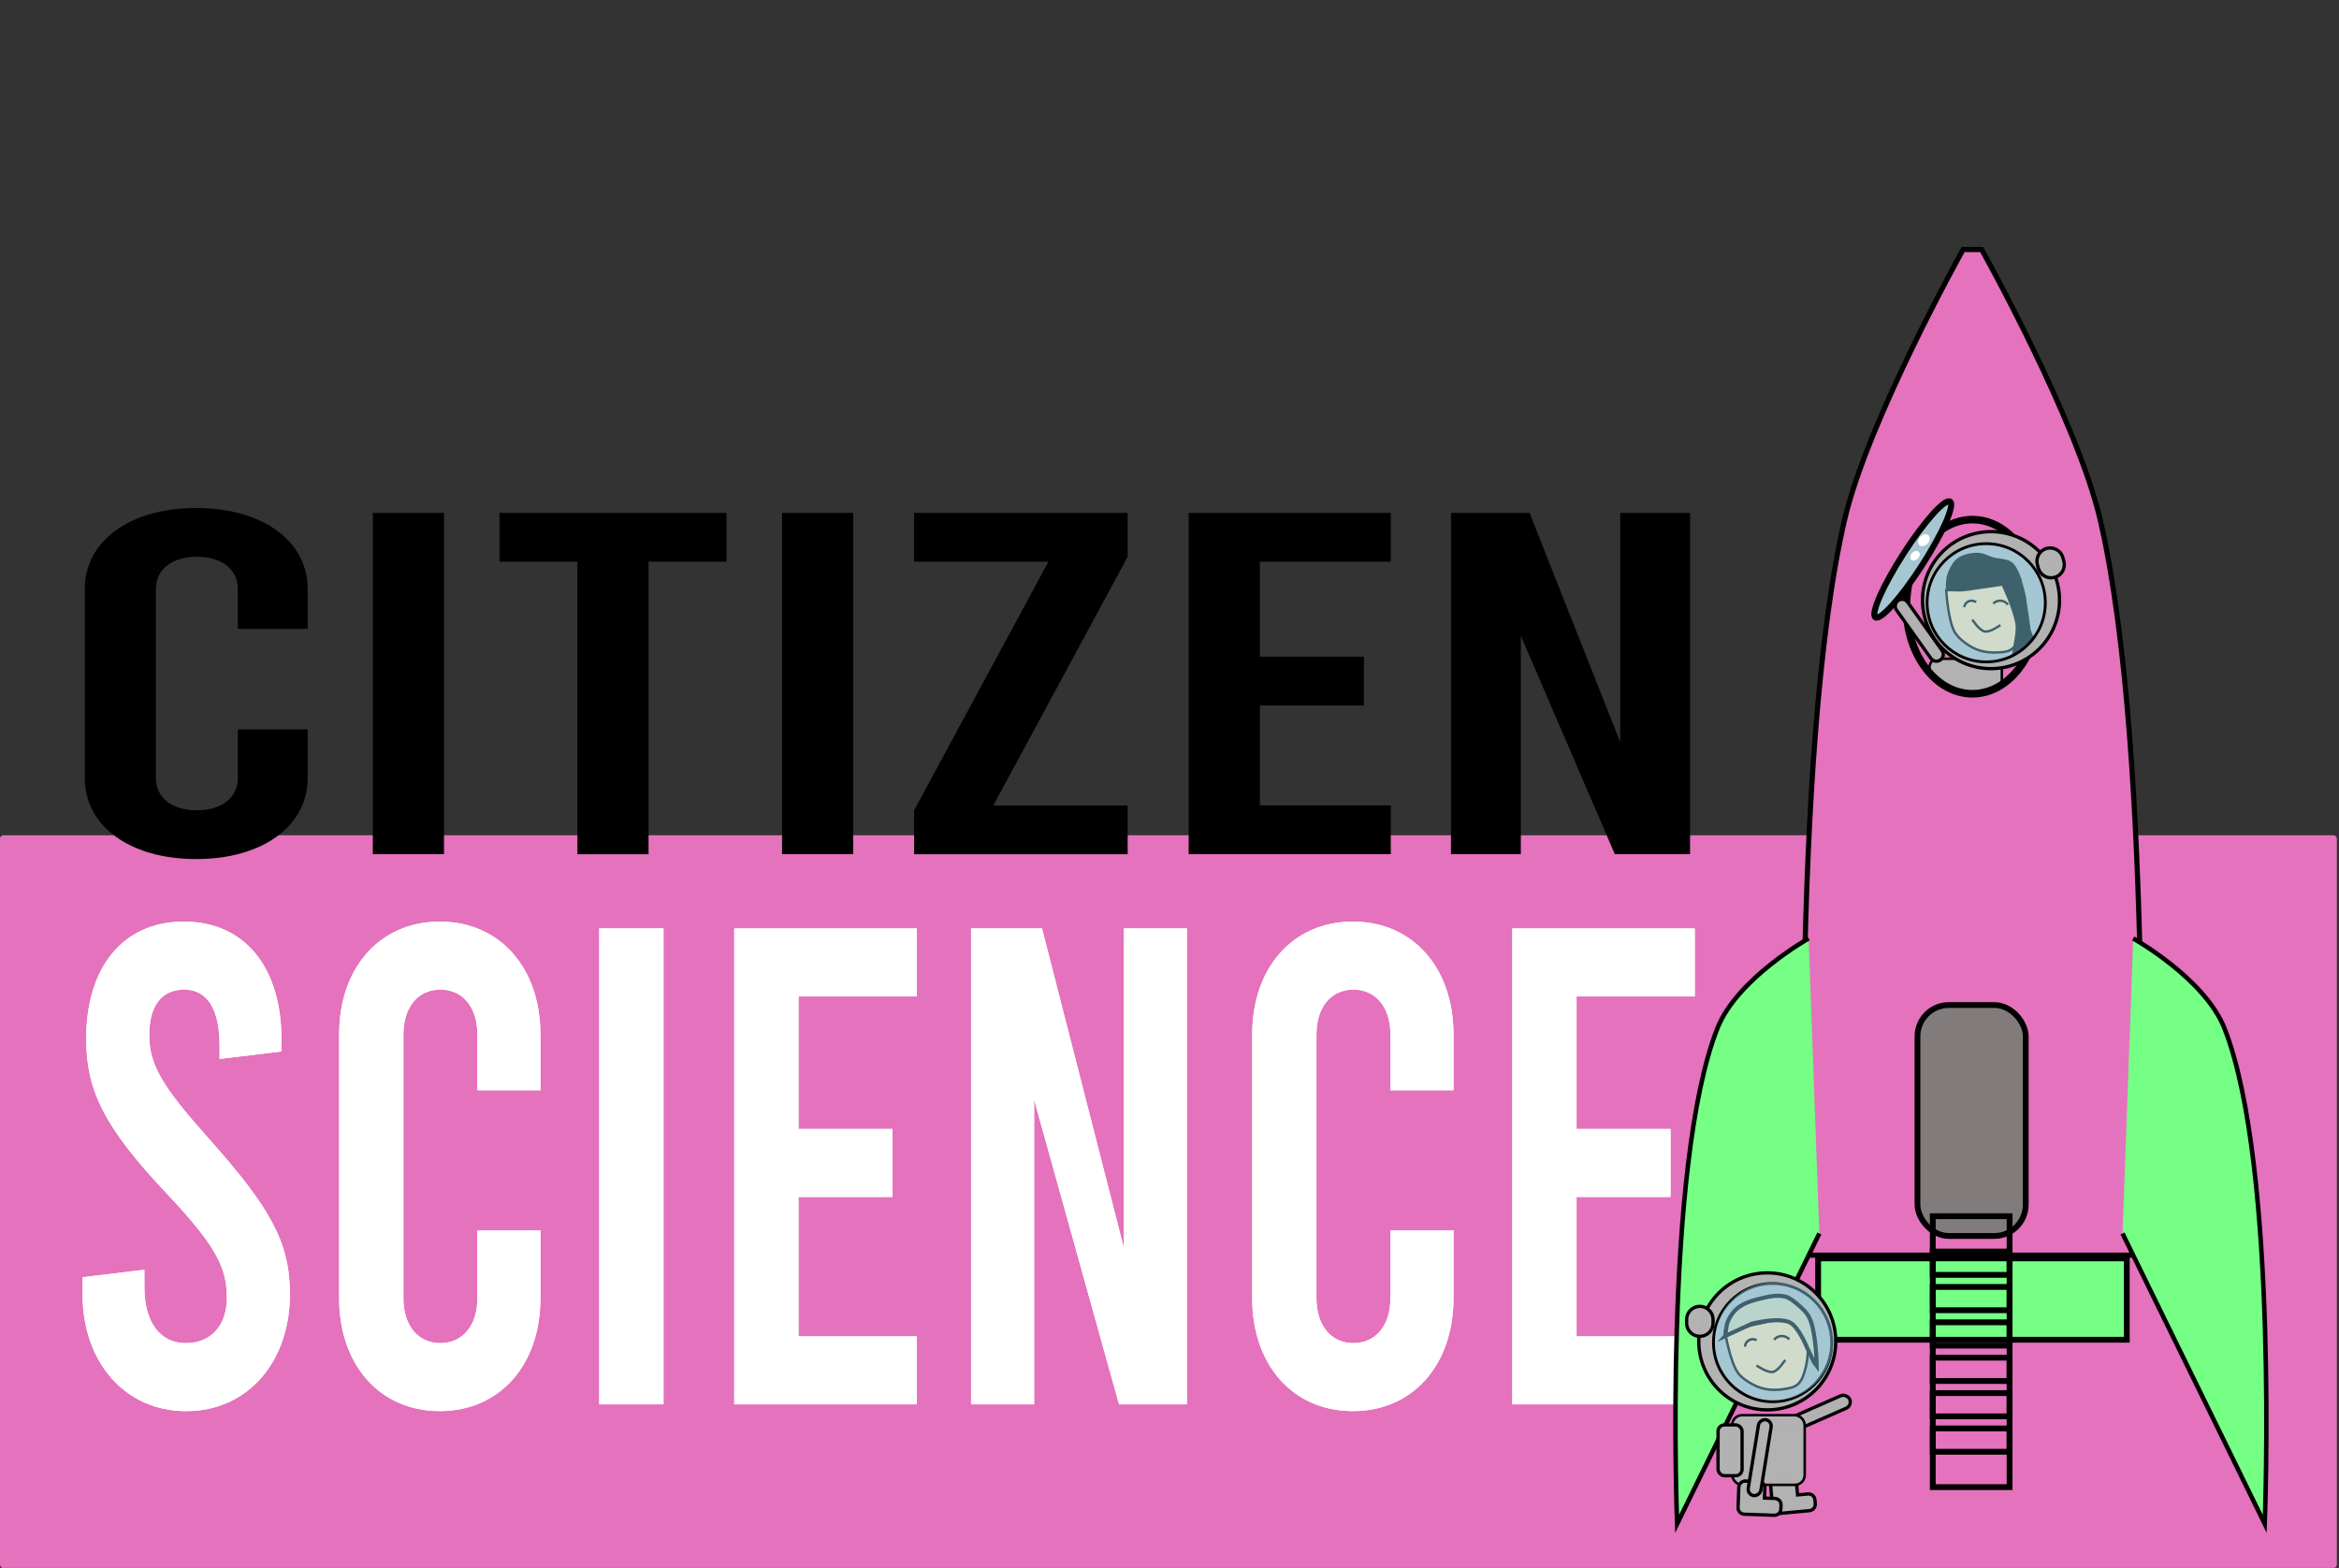 <?xml version="1.0" encoding="UTF-8"?><svg id="svg2553" xmlns="http://www.w3.org/2000/svg" viewBox="0 0 588 394.18"><rect x="0" y="0" width="588" height="394.18" fill="#333333" stroke="none"/><defs><style>.cls-1,.cls-2,.cls-3,.cls-4,.cls-5,.cls-6,.cls-7,.cls-8,.cls-9{fill:none;}.cls-2{stroke-width:.61px;}.cls-2,.cls-10,.cls-3,.cls-11,.cls-4,.cls-5,.cls-12,.cls-6,.cls-13,.cls-14,.cls-15,.cls-16,.cls-7,.cls-17,.cls-8,.cls-18,.cls-19,.cls-20,.cls-9,.cls-21,.cls-22,.cls-23,.cls-24{stroke:#000;}.cls-2,.cls-18,.cls-20,.cls-9{stroke-miterlimit:14.11;}.cls-10{stroke-miterlimit:11.34;stroke-width:.83px;}.cls-10,.cls-13,.cls-14,.cls-15,.cls-16,.cls-17,.cls-24{fill:rgba(179,179,179,.99);}.cls-3{stroke-width:.6px;}.cls-3,.cls-12,.cls-6{stroke-miterlimit:13.79;}.cls-11{stroke-width:1.13px;}.cls-11,.cls-7,.cls-17,.cls-8,.cls-21,.cls-22,.cls-23{stroke-miterlimit:11.34;}.cls-11,.cls-22{fill:#75ff85;}.cls-4{stroke-width:.71px;}.cls-4,.cls-14,.cls-24{stroke-miterlimit:23.17;}.cls-5{stroke-width:.71px;}.cls-5,.cls-13{stroke-miterlimit:23.17;}.cls-25{fill:rgba(255,255,255,.99);}.cls-26,.cls-23{fill:#e572bc;}.cls-27{fill:#fff;}.cls-12,.cls-6{stroke-width:.6px;}.cls-12,.cls-18{fill:#ffd7a6;}.cls-13{stroke-width:.83px;}.cls-14{stroke-width:.83px;}.cls-15{stroke-miterlimit:23.17;stroke-width:.83px;}.cls-16{stroke-miterlimit:23.17;stroke-width:.83px;}.cls-7,.cls-22{stroke-width:1.46px;}.cls-28{fill:#94e3ff;isolation:isolate;opacity:.43;}.cls-17{stroke-width:.63px;}.cls-8{stroke-width:1.9px;}.cls-18,.cls-9{stroke-width:.62px;}.cls-19{fill:#a5c7d3;stroke-miterlimit:11.34;stroke-width:1.52px;}.cls-20{fill:rgba(212,203,166,1);stroke-width:1.03px;}.cls-21{fill:#817b7b;stroke-width:1.45px;}.cls-23{stroke-width:1.29px;}.cls-24{stroke-width:.63px;}</style></defs><g id="layer1"><rect id="rect3058-6-7-6" class="cls-26" y="209.99" width="587.46" height="184.19" rx=".82" ry=".82"/><path id="path3598-2-0-4-3-5-2-7" d="M49.33,127.71c-16.71,0-28.02,8.34-28.02,20.35v47.56c0,12.01,11.31,20.35,28.02,20.35s28.02-8.34,28.02-20.35v-12.26h-17.56v12.26c0,5.03-4.22,8.09-10.3,8.09s-10.3-3.06-10.3-8.09v-47.56c0-5.03,4.22-8.09,10.3-8.09s10.3,3.06,10.3,8.09v10.05h17.56v-10.05c0-12.01-11.31-20.35-28.02-20.35Zm44.39,1.23v85.8h17.9v-85.8h-17.9Zm31.85,0v12.26h19.58v73.55h17.89v-73.55h19.59v-12.26h-57.06Zm71.03,0v85.8h17.89v-85.8h-17.89Zm33.2,0v12.26h33.76l-33.76,62.52v11.03h53.68v-12.26h-33.76l33.76-62.52v-11.03h-53.68Zm69.02,0v85.8h50.81v-12.26h-32.92v-25.13h26.17v-12.26h-26.17v-23.9h32.92v-12.26h-50.81Zm65.94,0v85.8h17.56v-54.92l23.63,54.92h18.91v-85.8h-17.56v57.61l-22.79-57.61h-19.75Z"/><g id="text8736-5-5-3-5-8-8-0"><path id="path2091-2-4-4-1-6-8" class="cls-27" d="M46.21,231.69c-15.39,0-24.54,11.62-24.54,29.4,0,13.16,4.57,22.39,20.58,39.32,12.04,12.82,14.78,18.29,14.78,25.81,0,7.01-3.96,11.45-10.37,11.45s-10.36-5.3-10.36-14.02v-4.44l-15.55,1.88v4.27c0,17.09,10.67,29.4,26.06,29.4s26.07-12.31,26.07-29.4c0-13.16-5.03-21.88-20.58-39.32-11.43-12.82-14.78-18.29-14.78-25.81s3.2-11.45,8.84-11.45,8.84,4.79,8.84,14.02v3.42l15.55-1.88v-3.08c0-17.95-9.14-29.57-24.54-29.57Zm64.35,0c-15.09,0-25.3,11.62-25.3,28.37v66.32c0,16.75,10.21,28.37,25.3,28.37s25.3-11.62,25.3-28.37v-17.09h-15.85v17.09c0,7.01-3.81,11.28-9.3,11.28s-9.3-4.27-9.3-11.28v-66.32c0-7.01,3.81-11.28,9.3-11.28s9.3,4.27,9.3,11.28v14.02h15.85v-14.02c0-16.75-10.21-28.37-25.3-28.37Zm229.53,0c-15.09,0-25.3,11.62-25.3,28.37v66.32c0,16.75,10.21,28.37,25.3,28.37s25.3-11.62,25.3-28.37v-17.09h-15.85v17.09c0,7.01-3.81,11.28-9.3,11.28s-9.3-4.27-9.3-11.28v-66.32c0-7.01,3.81-11.28,9.3-11.28s9.3,4.27,9.3,11.28v14.02h15.85v-14.02c0-16.75-10.21-28.37-25.3-28.37Zm-189.45,1.71v119.65h16.16v-119.65h-16.16Zm33.94,0v119.65h45.88v-17.09h-29.72v-35.04h23.63v-17.09h-23.63v-33.33h29.72v-17.09h-45.88Zm59.54,0v119.65h15.85v-76.58l21.34,76.58h17.07v-119.65h-15.85v80.34l-20.58-80.34h-17.83Zm136.05,0v119.65h45.88v-17.09h-29.72v-35.04h23.63v-17.09h-23.63v-33.33h29.72v-17.09h-45.88Z"/><path id="path2122-2-6-8-4-8-7" class="cls-27" d="M46.21,231.69c-15.39,0-24.54,11.62-24.54,29.4,0,13.16,4.57,22.39,20.58,39.32,12.04,12.82,14.78,18.29,14.78,25.81,0,7.01-3.96,11.45-10.37,11.45s-10.36-5.3-10.36-14.02v-4.44l-15.55,1.88v4.27c0,17.09,10.67,29.4,26.06,29.4s26.07-12.31,26.07-29.4c0-13.16-5.03-21.88-20.58-39.32-11.43-12.82-14.78-18.29-14.78-25.81s3.2-11.45,8.84-11.45,8.84,4.79,8.84,14.02v3.42l15.55-1.88v-3.08c0-17.95-9.14-29.57-24.54-29.57Zm64.35,0c-15.09,0-25.3,11.62-25.3,28.37v66.32c0,16.75,10.21,28.37,25.3,28.37s25.3-11.62,25.3-28.37v-17.09h-15.85v17.09c0,7.01-3.81,11.28-9.3,11.28s-9.3-4.27-9.3-11.28v-66.32c0-7.01,3.81-11.28,9.3-11.28s9.3,4.27,9.3,11.28v14.02h15.85v-14.02c0-16.75-10.21-28.37-25.3-28.37Zm229.53,0c-15.09,0-25.3,11.62-25.3,28.37v66.32c0,16.75,10.21,28.37,25.3,28.37s25.3-11.62,25.3-28.37v-17.09h-15.85v17.09c0,7.01-3.81,11.28-9.3,11.28s-9.3-4.27-9.3-11.28v-66.32c0-7.01,3.81-11.28,9.3-11.28s9.3,4.27,9.3,11.28v14.02h15.85v-14.02c0-16.75-10.21-28.37-25.3-28.37Zm-189.45,1.71v119.65h16.16v-119.65h-16.16Zm33.94,0v119.65h45.88v-17.09h-29.72v-35.04h23.63v-17.09h-23.63v-33.33h29.72v-17.09h-45.88Zm59.54,0v119.65h15.85v-76.58l21.34,76.58h17.07v-119.65h-15.85v80.34l-20.58-80.34h-17.83Zm136.05,0v119.65h45.88v-17.09h-29.72v-35.04h23.63v-17.09h-23.63v-33.33h29.72v-17.09h-45.88Z"/></g><rect id="rect2190-9-0-2" class="cls-1" width="588" height="394.18" rx="2.45" ry="2.45"/><path id="path2115-9-5-5-9-4" class="cls-23" d="M453.79,315.54s-3.81-125.83,9.93-184.9c5.82-25,29.79-67.91,29.79-67.91h4.66s23.98,42.91,29.79,67.91c13.74,59.07,9.93,184.9,9.93,184.9h-84.11Z"/><path id="rect4383-6-8-5-3-7-9-2-6-1-9-5-8-0-8-4" class="cls-17" d="M485.01,169.71c.35,.38,.7,.73,1.07,1.07,.46,.41,.93,.79,1.42,1.14,.49,.35,.99,.67,1.5,.95,.51,.28,1.03,.53,1.56,.75,.53,.22,1.07,.4,1.61,.54,.54,.14,1.09,.25,1.64,.33,.55,.07,1.1,.11,1.66,.11,.39,0,.78-.02,1.18-.06,.55-.05,1.1-.14,1.65-.26,.55-.12,1.09-.28,1.62-.48,.53-.19,1.06-.42,1.57-.69,.52-.26,1.02-.56,1.52-.89,.08-.06,.16-.12,.23-.18v-3.98c0-1.36-.83-2.45-1.86-2.45h-14.5c-1.03,0-1.86,1.09-1.86,2.45v1.64Z"/><ellipse id="path2119-0-7-6-7-6" class="cls-8" cx="495.85" cy="152.52" rx="16.6" ry="21.89"/><rect id="rect2121-2-5-7-2-8" class="cls-22" x="457.06" y="316.36" width="77.59" height="20.45"/><path id="path2156-5-7-4-4-7" class="cls-11" d="M454.67,235.93s-18,10.05-22.94,22.6c-13.67,34.74-10.12,124.57-10.12,124.57l35.75-73"/><rect id="rect2161-0-7-0-1-6" class="cls-21" x="482.03" y="252.67" width="27.22" height="58.05" rx="7.88" ry="7.88"/><rect id="rect2163-6-3-6-9-4" class="cls-7" x="485.88" y="305.75" width="19.31" height="14.75"/><rect id="rect2165-9-8-2-6-4" class="cls-7" x="485.88" y="314.64" width="19.31" height="14.75"/><rect id="rect2167-8-0-2-9-6" class="cls-7" x="485.88" y="323.54" width="19.31" height="14.75"/><rect id="rect2169-9-5-8-2-8" class="cls-7" x="485.88" y="332.43" width="19.31" height="14.75"/><rect id="rect2171-7-8-4-8-1" class="cls-7" x="485.88" y="341.32" width="19.31" height="14.75"/><rect id="rect2173-7-7-5-5-6" class="cls-7" x="485.88" y="350.22" width="19.31" height="14.75"/><rect id="rect2175-7-8-0-5-1" class="cls-7" x="485.88" y="359.11" width="19.31" height="14.75"/><path id="path2177-8-4-4-0-0" class="cls-11" d="M536.27,235.93s18,10.05,22.94,22.6c13.67,34.74,10.12,124.57,10.12,124.57l-35.75-73"/><ellipse id="path2334-4-2-3-6" class="cls-19" cx="480.87" cy="140.67" rx="17.31" ry="2.75" transform="translate(102.17 468.72) rotate(-57.21)"/><path id="rect4385-4-2-4-1-5-1-7-4-7-7-7-2-1-8-4" class="cls-10" d="M488.2,163.52l-8.64-12.13c-.55-.77-1.62-.95-2.39-.4h0c-.77,.55-.95,1.62-.4,2.39l8.64,12.13c.55,.77,1.62,.95,2.39,.4h0c.77-.55,.95-1.62,.4-2.39Z"/><ellipse id="path4765-5-5-1-9-7-9-8-2-1-2-7" class="cls-25" cx="483.67" cy="135.82" rx="1.69" ry="1.25" transform="translate(50.73 390.66) rotate(-46.17)"/><ellipse id="path4765-5-5-1-9-7-9-8-8-9-1-8-3" class="cls-25" cx="481.42" cy="139.75" rx="1.36" ry="1" transform="translate(47.2 390.24) rotate(-46.17)"/><g id="g2722-9-2-1-8"><path id="path4570-8-0-4-8-3-6-5-7-2-2-5" class="cls-14" d="M446.61,372.17c-.89,.08-1.54,.87-1.45,1.75l.38,4.11,.08,.9v.1c.08,.89,.86,1.54,1.75,1.45l7.51-.7c.89-.09,1.54-.86,1.46-1.75l-.09-1c-.08-.89-.86-1.54-1.75-1.45l-2.61,.24-.23-2.5c-.08-.89-.86-1.54-1.75-1.46l-3.3,.31Z"/><rect id="rect4385-4-2-4-1-5-1-7-4-7-6-5-9-9-3" class="cls-16" x="447.45" y="353.77" width="18.32" height="3.42" rx="1.71" ry="1.71" transform="translate(-104.52 214.08) rotate(-23.76)"/><rect id="rect4383-6-8-5-3-7-9-2-6-1-6-3-9-5-1" class="cls-24" x="435.47" y="355.78" width="18.21" height="17.51" rx="2.45" ry="2.45"/><circle id="path4364-6-8-8-6-1-1-3-8-0-7-9-6-4-6" class="cls-14" cx="444.27" cy="337.22" r="17.22"/><path id="rect4391-7-2-8-9-6-4-0-2-9-1-6-3-9-2-4" class="cls-14" d="M438.79,372.34c-.89-.03-1.63,.66-1.67,1.55l-.15,4.12-.04,.9v.09c-.04,.89,.66,1.63,1.55,1.67l7.54,.27c.89,.03,1.64-.66,1.67-1.55l.04-1.01c.04-.89-.66-1.63-1.55-1.67l-2.61-.09,.09-2.51c.04-.89-.66-1.64-1.55-1.67l-3.32-.11Z"/><path id="rect4381-6-0-0-2-6-4-6-6-9-6-49-0-9-5" class="cls-14" d="M427.32,328.41h0c1.83,0,3.32,1.49,3.32,3.32v.91c0,1.83-1.49,3.32-3.32,3.32h0c-1.83,0-3.32-1.49-3.32-3.32v-.91c0-1.83,1.49-3.32,3.32-3.32Z"/><rect id="rect4572-5-2-2-2-2-8-1-0-1-1-9-2" class="cls-14" x="431.9" y="358.22" width="6.04" height="12.78" rx="1.61" ry="1.61"/><ellipse id="path4765-5-5-1-9-0-9-6-7-0" class="cls-25" cx="439.38" cy="328.89" rx="1.69" ry="1.25" transform="translate(-101.85 419.94) rotate(-46.37)"/><ellipse id="path4765-7-6-1-4-6-7-5-4-4-1" class="cls-25" cx="436.04" cy="330.9" rx="1.03" ry=".76" transform="translate(-104.34 418.14) rotate(-46.37)"/><circle id="path4364-1-6-7-4-3-1-9-4-2-4-2-3-1-6-8" class="cls-4" cx="445.61" cy="337.53" r="14.86"/><g id="g2508-4-0-3-8-4-6-5"><path id="path3218-0-9-7-2-9-9-8-6-9-9-3-0" class="cls-18" d="M452.35,330.19s1.69,3.85,1.96,5.91c.35,2.63,.22,5.39-.45,7.96-.37,1.42-.83,3-1.94,3.97-.95,.84-2.35,1.02-3.6,1.21-1.52,.24-3.11,.25-4.61-.06-1.42-.29-2.78-.9-4.01-1.66-1.11-.7-2.24-1.51-2.95-2.61-1.93-3-3.13-10.25-3.13-10.25,0,0,11.66-2.51,12.5-2.87,.84-.36,6.24-1.59,6.24-1.59h0Z"/><path id="path3236-1-0-1-5-3-8-2-7-3-5-1-0" class="cls-9" d="M449.81,336.72c-.22-.25-.48-.45-.78-.59-.5-.24-1.09-.31-1.64-.19-.55,.12-1.05,.44-1.39,.88"/><path id="path3240-9-0-6-0-8-3-0-8-9-5-1-6" class="cls-9" d="M441.59,336.95c-.32-.19-.69-.29-1.06-.27-.48,.02-.95,.23-1.29,.57-.34,.34-.54,.82-.55,1.3"/><path id="path2500-4-3-8-7-0-5-3" class="cls-2" d="M448.78,341.88s-1.68,2.73-3.09,3.02c-1.45,.29-4.13-1.64-4.13-1.64"/><path id="path2702-4-5-9-4" class="cls-20" d="M433.75,335.85l6.73-3.1s6.67-1.7,9.5-.27c2.15,1.09,4.13,5.95,4.13,5.95l1.88,3.98,.71,.95s-.1-8.33-1.81-12c-.67-1.43-1.92-2.54-3.13-3.56-.91-.76-1.9-1.58-3.06-1.85-1.99-.47-4.13,.02-6.12,.5-2,.48-4.08,1.08-5.69,2.35-1.13,.89-1.99,2.16-2.55,3.49-.46,1.11-.58,3.55-.58,3.55h0Z"/></g><circle id="circle2643-0-3-5-2" class="cls-28" cx="446" cy="337.2" r="14.86"/><rect id="rect4387-8-2-6-0-7-7-8-0-8-1-7-5-7-3" class="cls-15" x="432.74" y="364.87" width="19.32" height="3.22" rx="1.61" ry="1.61" transform="translate(10 744.72) rotate(-80.82)"/></g><g id="g2762-6-2-8-0"><circle id="path4364-6-8-8-6-1-1-3-8-0-7-5-9-1-5-9" class="cls-13" cx="500.52" cy="150.88" r="17.22" transform="translate(-22.11 138.88) rotate(-15.46)"/><path id="rect4381-6-0-0-2-6-4-6-6-9-6-4-5-7-1-2" class="cls-13" d="M514.5,137.87h0c-1.77,.49-2.8,2.32-2.32,4.09l.24,.87c.49,1.77,2.32,2.8,4.09,2.32h0c1.77-.49,2.8-2.32,2.32-4.09l-.24-.87c-.49-1.77-2.32-2.8-4.09-2.32Z"/><g id="g2508-4-0-4-5-1-0"><path id="path3218-0-9-7-2-9-9-8-4-8-9-2" class="cls-12" d="M507.93,145.95s1.24,3.92,1.29,5.94c.07,2.6-.35,5.26-1.27,7.69-.51,1.34-1.12,2.82-2.3,3.65-1.01,.71-2.39,.74-3.63,.8-1.5,.07-3.04-.08-4.47-.54-1.35-.43-2.61-1.16-3.73-2.03-1.01-.79-2.02-1.7-2.59-2.84-1.56-3.12-1.98-10.28-1.98-10.28,0,0,11.59-1.23,12.44-1.49,.85-.26,6.23-.9,6.23-.9h0Z"/><path id="path3236-1-0-1-5-3-8-2-8-1-0-2" class="cls-6" d="M504.78,152.03c-.18-.26-.42-.49-.69-.65-.46-.29-1.03-.42-1.57-.35-.54,.06-1.06,.32-1.44,.71"/><path id="path3240-9-0-6-0-8-3-0-6-5-3-5" class="cls-6" d="M496.77,151.4c-.29-.22-.64-.35-1.01-.38-.47-.03-.95,.12-1.31,.42-.36,.3-.61,.74-.66,1.2"/><path id="path20487-4-7-6-3-8-3-2" d="M508.26,145.85s-1.08-3.39-2.4-4.44c-1.29-1.02-3.19-.85-4.77-1.3-1.32-.37-2.57-1.16-3.94-1.15-1.86,0-3.9,.44-5.35,1.62-1.32,1.08-2.3,3.77-2.44,4.5-.14,.73-.4,3.56,.13,3.58s1.79-.01,2.94,.05,4.45-.51,4.45-.51l6.47-.93,4.91-1.43Z"/><path id="path20422-7-6-7-2-3-1-3" d="M502.81,146.3l5.12-.15s.99,3.04,1.34,4.59c.55,2.45,.86,4.94,1.19,7.43,.05,.41,.76,1.94,.82,2.34l-1.57,1.69-1.54,1.36-2.35,1.55c.01-2.22,1.14-5.79,.85-8-.49-3.79-3.86-10.81-3.86-10.81Z"/><path id="path2500-4-3-9-5-4-8" class="cls-3" d="M502.87,157.14s-2.51,1.87-3.9,1.62c-1.42-.26-3.16-2.98-3.16-2.98"/></g><circle id="circle2643-4-5-5-5-1" class="cls-28" cx="499.11" cy="151.54" r="14.86"/><circle id="path4364-1-6-7-4-3-1-9-4-2-4-2-5-4-9-1-4" class="cls-5" cx="499.31" cy="151.54" r="14.86"/></g></g></svg>